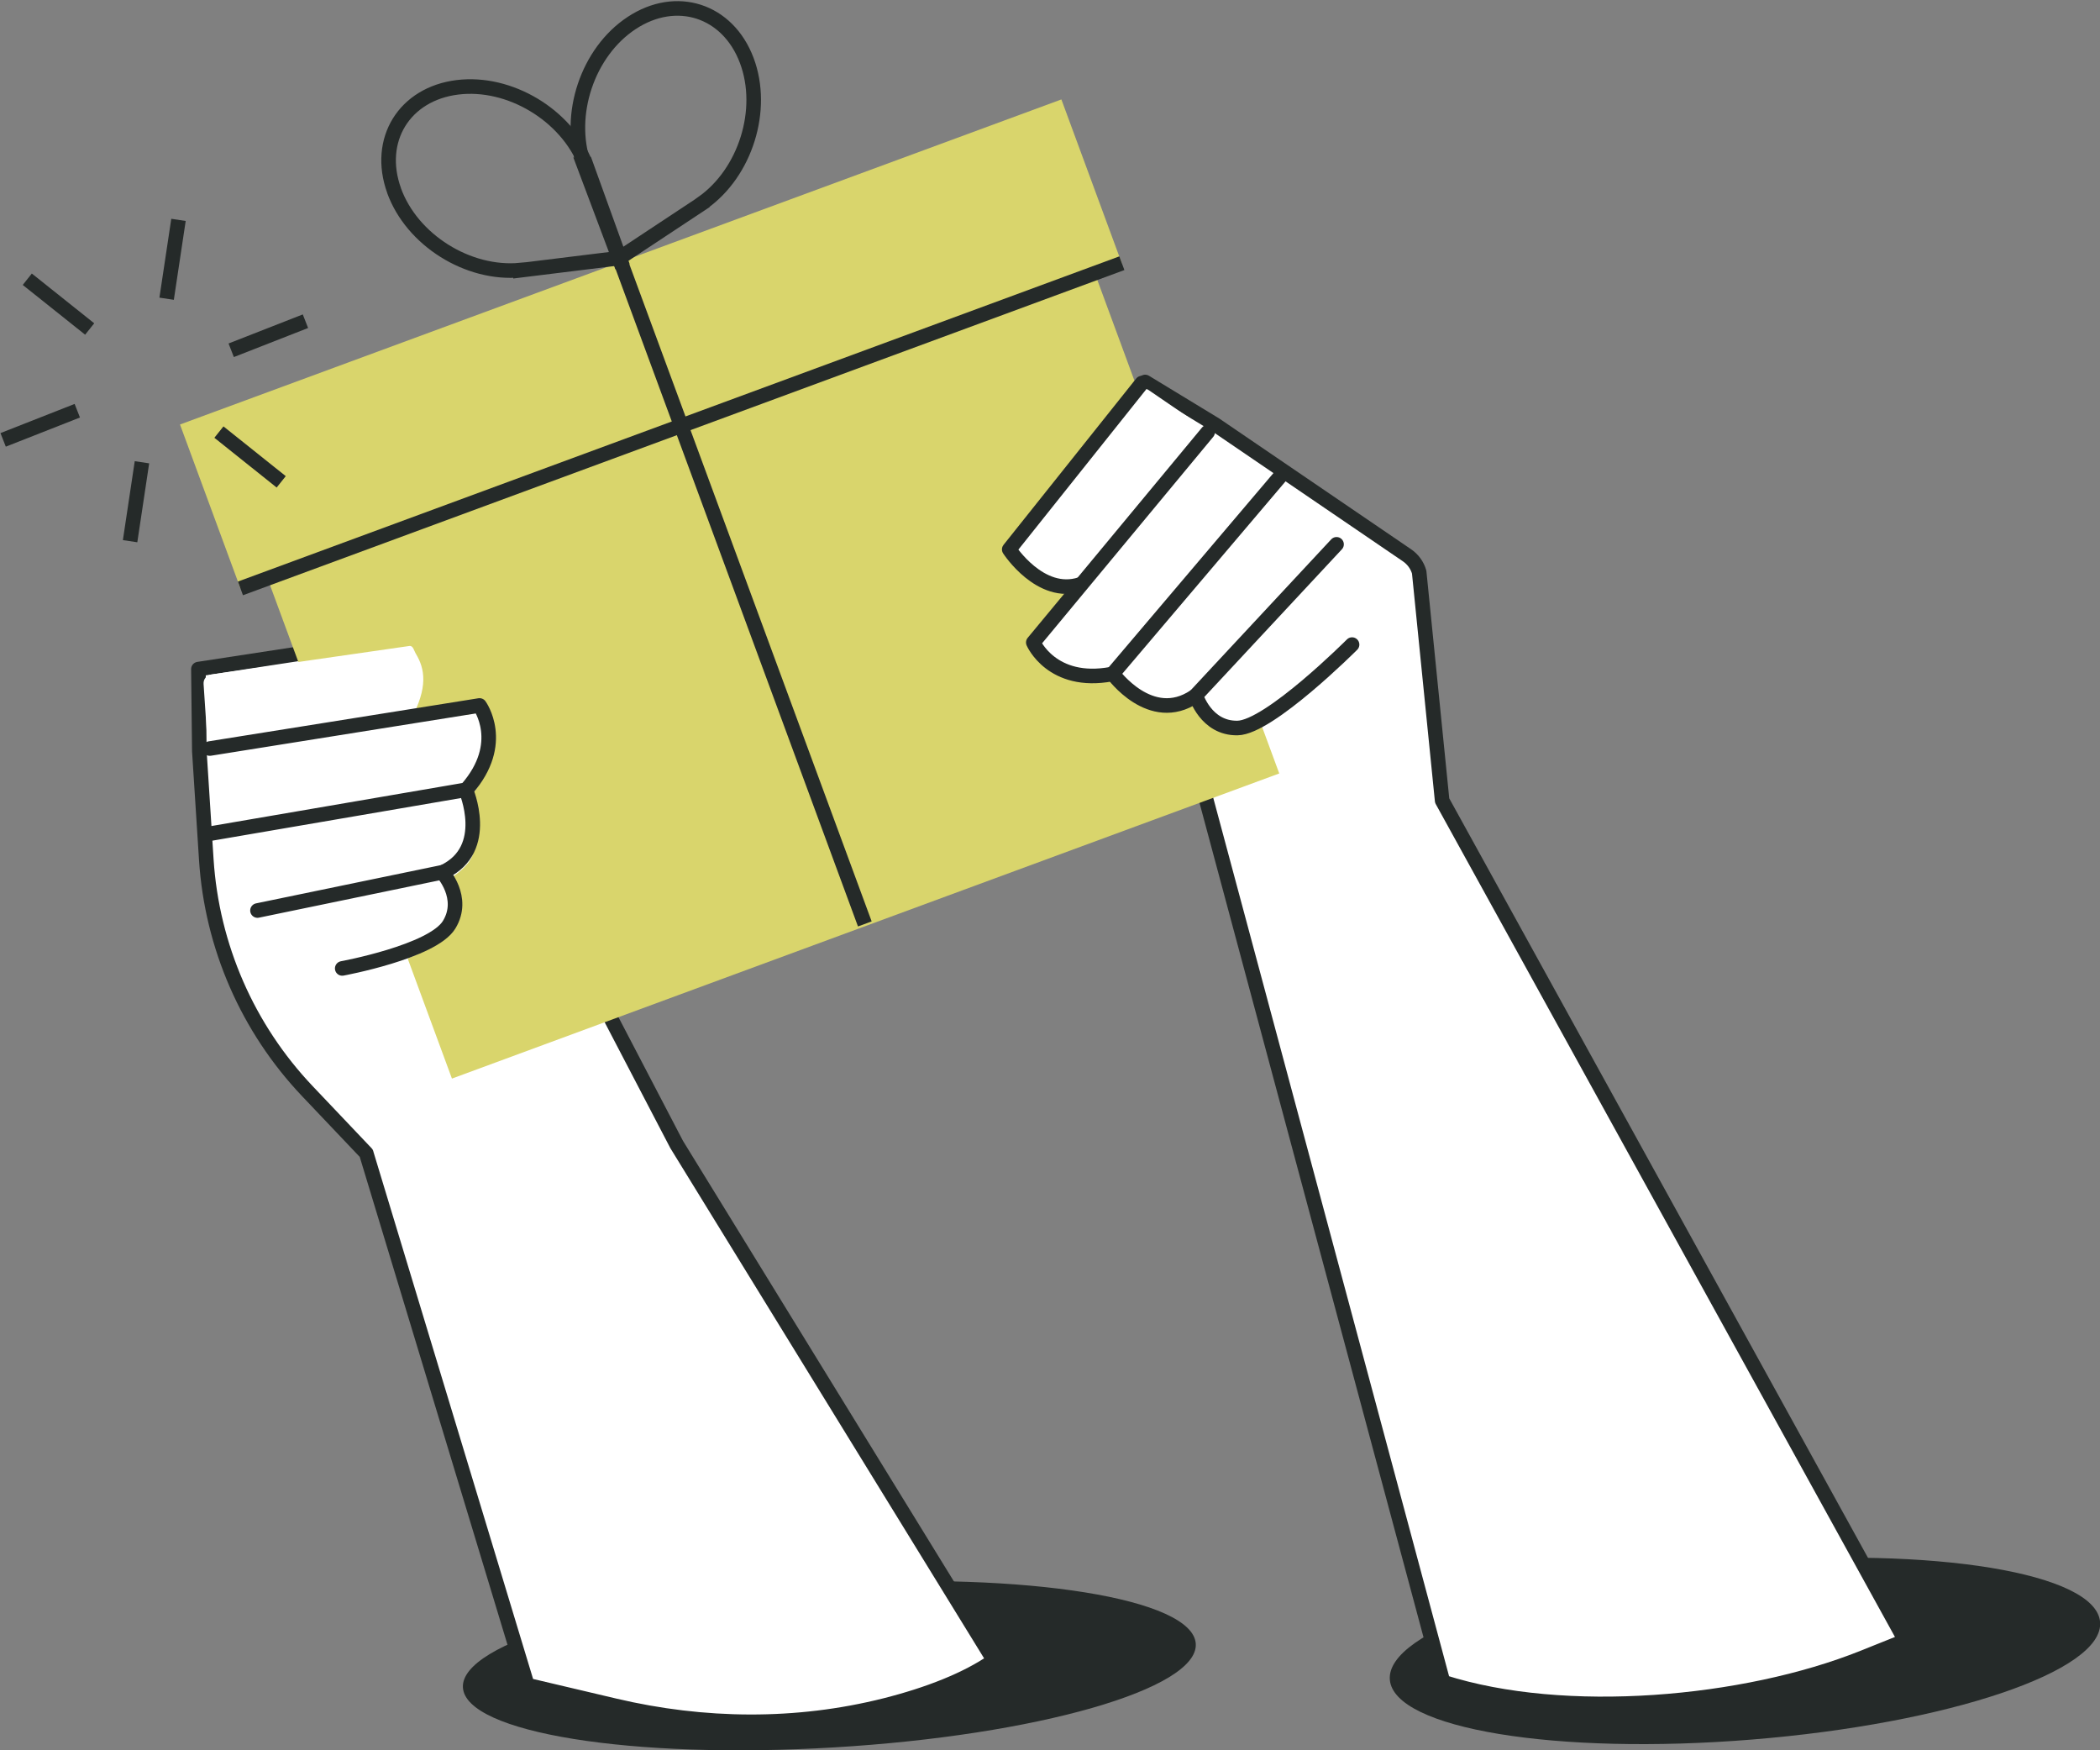 <svg preserveAspectRatio="none" width="100%" height="100%" overflow="visible" style="display: block;" viewBox="0 0 144 120" fill="none" xmlns="http://www.w3.org/2000/svg">
<rect x="0" y="0" width="144" height="120" fill="#808080" stroke="none"/>
<g id="illust" clip-path="url(#clip0_2024_339)">
<path id="Vector" d="M120.149 119.263C133.598 118.172 144.28 114.566 144.007 111.21C143.735 107.854 132.611 106.018 119.162 107.11C105.713 108.202 95.031 111.807 95.303 115.163C95.576 118.519 106.699 120.355 120.149 119.263Z" fill="#252A29"/>
<path id="Vector_2" d="M98.89 54.888L130.651 112.485L127.751 113.647C119.632 116.896 107.288 117.989 98.954 115.321L82.659 54.633L69.158 37.638L78.526 26.189L83.333 29.112L96.478 38.069C96.885 38.347 97.182 38.754 97.315 39.225L98.89 54.888Z" fill="white" stroke="#252A29" stroke-linecap="round" stroke-linejoin="round"/>
<path id="Vector_3" d="M31.743 115.699C31.929 118.797 43.325 120.634 57.204 119.802C71.082 118.977 82.182 115.792 81.996 112.7C81.81 109.602 70.413 107.766 56.535 108.597C42.657 109.422 31.557 112.607 31.743 115.699Z" fill="#252A29"/>
<path id="Vector_4" d="M25.118 79.078L36.16 115.531L42.152 116.943C48.254 118.384 54.623 118.454 60.708 116.92C63.631 116.182 66.299 115.147 68.159 113.845L46.4 78.468L28.227 43.636L13.605 45.874L13.669 51.5L14.146 58.939C14.529 64.879 16.982 70.499 21.079 74.812L25.118 79.066V79.078Z" fill="white" stroke="#252A29" stroke-linecap="round" stroke-linejoin="round"/>
<g id="Group">
<path id="Vector_5" d="M72.781 6.817L12.343 29.104L16.487 40.342L76.925 18.056L72.781 6.817Z" fill="#D9D56C"/>
<path id="Vector_6" d="M74.653 17.589L17.923 38.508L30.99 73.948L87.72 53.029L74.653 17.589Z" fill="#D9D56C"/>
<path id="Vector_7" d="M76.928 18.046L16.488 40.341" stroke="#252A29"/>
<g id="Group_2">
<path id="Vector_8" d="M51.206 4.144C49.91 0.697 46.377 -0.448 43.308 1.581C40.292 3.569 38.856 7.881 40.042 11.293H40.036L42.448 17.709L48.161 13.931V13.92C51.113 11.851 52.479 7.521 51.206 4.144Z" stroke="#252A29"/>
<path id="Vector_9" d="M27.024 13.065C25.774 9.601 27.721 6.434 31.371 5.986C34.951 5.545 38.839 7.893 40.158 11.252H40.17L42.495 17.692L35.695 18.529V18.517C32.097 18.866 28.244 16.454 27.018 13.059L27.024 13.065Z" stroke="#252A29"/>
</g>
<path id="Vector_10" d="M42.471 17.703L59.302 63.345" stroke="#252A29"/>
</g>
<g id="Group_3">
<path id="Vector_11" d="M0.215 30.158L5.3 28.159" stroke="#252A29" stroke-miterlimit="10"/>
<path id="Vector_12" d="M15.854 24.015L20.945 22.022" stroke="#252A29" stroke-miterlimit="10"/>
<path id="Vector_13" d="M8.921 37.104L9.734 31.693" stroke="#252A29" stroke-miterlimit="10"/>
<path id="Vector_14" d="M11.426 20.481L12.239 15.076" stroke="#252A29" stroke-miterlimit="10"/>
<path id="Vector_15" d="M1.871 19.145L6.149 22.556" stroke="#252A29" stroke-miterlimit="10"/>
<path id="Vector_16" d="M15.011 29.624L19.283 33.035" stroke="#252A29" stroke-miterlimit="10"/>
</g>
<path id="Vector_17" d="M16.767 67.198C15.035 63.188 14.337 52.569 14.308 52.122L13.96 46.897C13.936 46.566 14.163 46.287 14.477 46.246L28.082 44.287C28.332 44.258 28.39 44.619 28.529 44.845C29.122 45.833 29.389 47.123 28.146 49.367L31.976 49.007C32.254 48.966 32.859 48.768 32.987 49.036C33.056 49.193 34.329 52.697 32.115 54.708C32.411 55.464 32.818 57.248 32.423 58.567C32.185 59.346 31.243 60.009 30.534 60.439C30.993 61.305 31.58 62.642 30.877 63.856C30.191 65.042 26.536 66.332 24.746 66.791C25.455 67.274 27.192 68.663 27.547 69.936C27.652 70.308 18.667 71.604 16.772 67.204L16.767 67.198Z" fill="white"/>
<path id="Vector_18" d="M14.384 51.32L32.882 48.367C32.882 48.367 34.765 50.948 32.016 54.092" stroke="#252A29" stroke-linecap="round" stroke-linejoin="round"/>
<path id="Vector_19" d="M14.413 57.155L31.941 54.15C31.941 54.15 33.713 58.207 30.424 59.776" stroke="#252A29" stroke-linecap="round" stroke-linejoin="round"/>
<path id="Vector_20" d="M17.656 62.426L30.325 59.805C30.325 59.805 31.935 61.543 30.796 63.403C29.657 65.257 23.467 66.396 23.467 66.396" stroke="#252A29" stroke-linecap="round" stroke-linejoin="round"/>
<path id="Vector_21" d="M94.822 39.498C92.248 35.965 83.466 29.961 83.094 29.705L78.77 26.747C78.497 26.561 78.143 26.607 77.945 26.857L69.332 37.575C69.181 37.772 69.46 38.01 69.588 38.243C70.135 39.254 71.111 40.138 73.68 40.213L71.419 43.328C71.245 43.549 70.762 43.968 70.931 44.212C71.029 44.351 73.401 47.228 76.254 46.351C76.754 46.99 78.079 48.251 79.421 48.577C80.212 48.768 81.258 48.298 81.99 47.902C82.502 48.739 83.356 49.919 84.757 49.937C86.128 49.954 92.172 45.496 93.474 44.188" fill="white"/>
<path id="Vector_22" d="M82.81 29.63L70.855 44.049C70.855 44.049 72.116 46.984 76.225 46.217" stroke="#252A29" stroke-linecap="round" stroke-linejoin="round"/>
<path id="Vector_23" d="M74.098 40.062C71.338 40.969 69.205 37.667 69.205 37.667L78.3 26.264" stroke="#252A29" stroke-linecap="round" stroke-linejoin="round"/>
<path id="Vector_24" d="M87.813 32.629L76.306 46.188C76.306 46.188 78.898 49.78 81.92 47.745" stroke="#252A29" stroke-linecap="round" stroke-linejoin="round"/>
<path id="Vector_25" d="M91.649 37.319L82.002 47.676C82.002 47.676 82.682 49.948 84.855 49.913C87.035 49.878 92.713 44.194 92.713 44.194" stroke="#252A29" stroke-linecap="round" stroke-linejoin="round"/>
</g>
<defs>
<clipPath id="clip0_2024_339">
<rect width="144" height="120" fill="white"/>
</clipPath>
</defs>
</svg>
